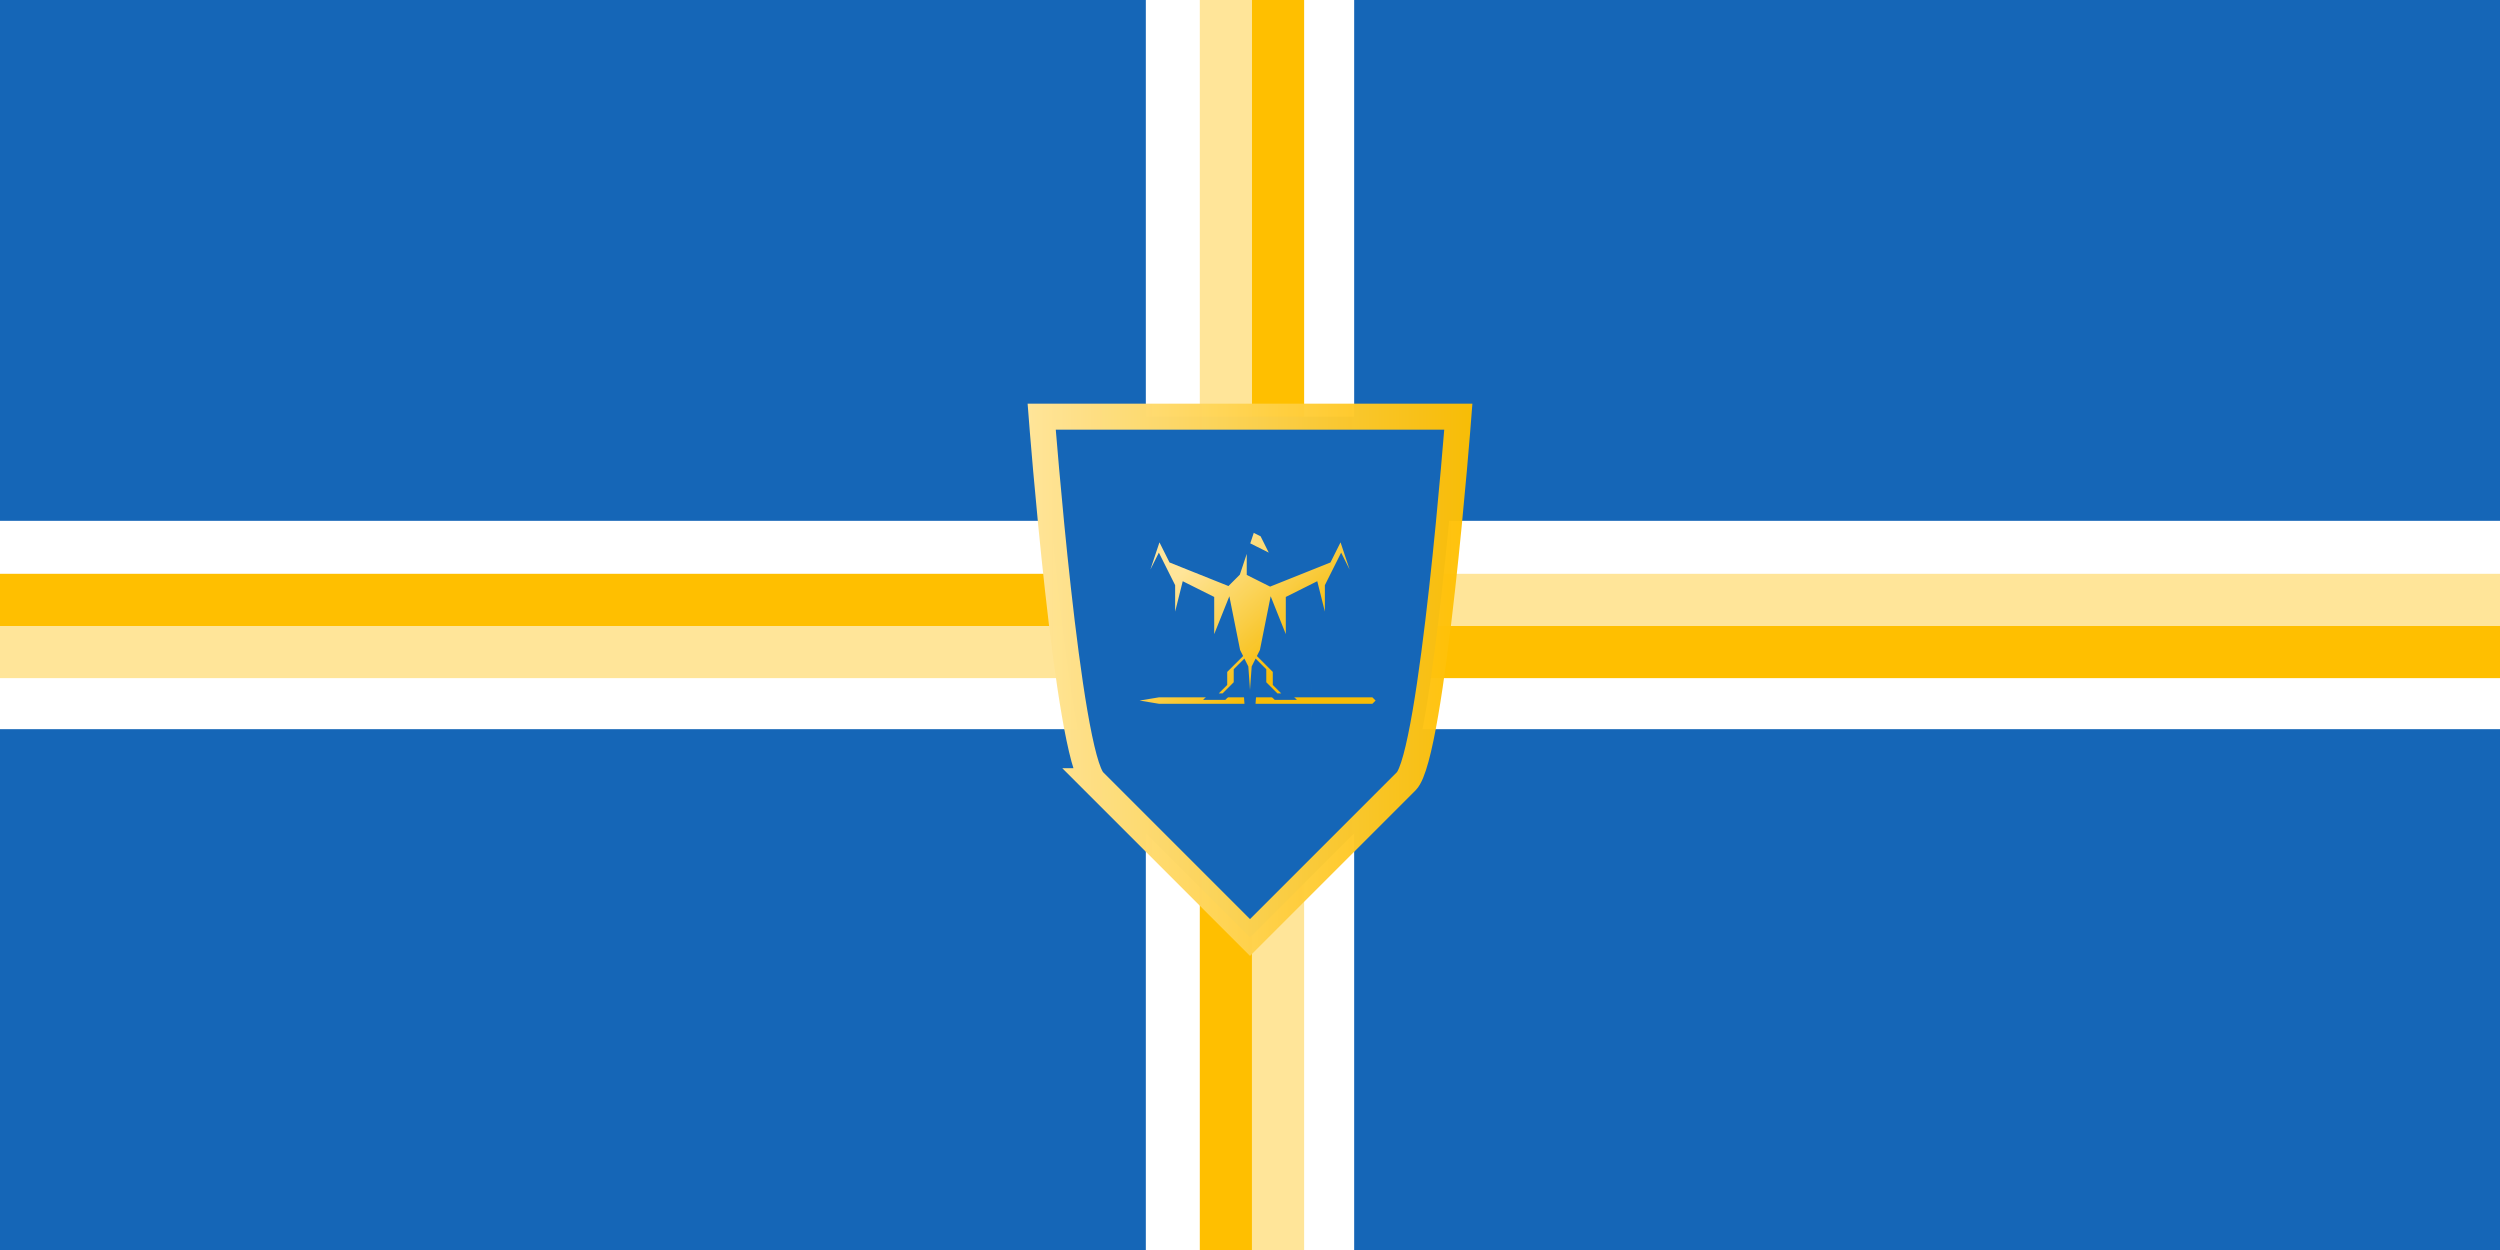 <?xml version="1.0" encoding="UTF-8" standalone="no"?>
<!-- Created with Inkscape (http://www.inkscape.org/) -->

<svg
   width="960"
   height="480"
   viewBox="0 0 254 127"
   version="1.1"
   id="svg8"
   sodipodi:docname="Oselea.svg"
   inkscape:version="1.1.1 (3bf5ae0d25, 2021-09-20)"
   inkscape:export-filename="D:\創作\大宇宙\GSV\Apola\Constituent_Countries\Oselea\Oselea.png"
   inkscape:export-xdpi="144"
   inkscape:export-ydpi="144"
   xmlns:inkscape="http://www.inkscape.org/namespaces/inkscape"
   xmlns:sodipodi="http://sodipodi.sourceforge.net/DTD/sodipodi-0.dtd"
   xmlns:xlink="http://www.w3.org/1999/xlink"
   xmlns="http://www.w3.org/2000/svg"
   xmlns:svg="http://www.w3.org/2000/svg"
   xmlns:rdf="http://www.w3.org/1999/02/22-rdf-syntax-ns#"
   xmlns:cc="http://creativecommons.org/ns#"
   xmlns:dc="http://purl.org/dc/elements/1.1/">
  <defs
     id="defs2">
    <linearGradient
       inkscape:collect="always"
       id="linearGradient8581">
      <stop
         style="stop-color:#ffe599;stop-opacity:1"
         offset="0"
         id="stop8577" />
      <stop
         style="stop-color:#ffbf00;stop-opacity:0.965"
         offset="1"
         id="stop8579" />
    </linearGradient>
    <linearGradient
       inkscape:collect="always"
       xlink:href="#linearGradient8581"
       id="linearGradient8583"
       x1="48.948"
       y1="11.906"
       x2="67.469"
       y2="33.073"
       gradientUnits="userSpaceOnUse" />
    <linearGradient
       inkscape:collect="always"
       xlink:href="#linearGradient8581"
       id="linearGradient12923"
       gradientUnits="userSpaceOnUse"
       x1="48.948"
       y1="11.906"
       x2="67.469"
       y2="33.073" />
    <linearGradient
       inkscape:collect="always"
       xlink:href="#linearGradient8581"
       id="linearGradient12925"
       gradientUnits="userSpaceOnUse"
       x1="48.948"
       y1="11.906"
       x2="67.469"
       y2="33.073" />
    <linearGradient
       inkscape:collect="always"
       xlink:href="#linearGradient8581"
       id="linearGradient12933"
       x1="104.405"
       y1="69.066"
       x2="149.595"
       y2="69.066"
       gradientUnits="userSpaceOnUse" />
  </defs>
  <sodipodi:namedview
     id="base"
     pagecolor="#ffffff"
     bordercolor="#666666"
     borderopacity="1.0"
     inkscape:pageopacity="0.0"
     inkscape:pageshadow="2"
     inkscape:zoom="0.57395833"
     inkscape:cx="415.53539"
     inkscape:cy="441.66969"
     inkscape:document-units="px"
     inkscape:current-layer="layer2"
     showgrid="true"
     inkscape:snap-page="true"
     units="px"
     inkscape:window-width="2560"
     inkscape:window-height="1377"
     inkscape:window-x="-8"
     inkscape:window-y="-8"
     inkscape:window-maximized="1"
     inkscape:snap-center="true"
     inkscape:snap-object-midpoints="true"
     inkscape:snap-nodes="true"
     inkscape:pagecheckerboard="0">
    <inkscape:grid
       type="xygrid"
       id="grid812" />
  </sodipodi:namedview>
  <g
     inkscape:label="レイヤー 1"
     inkscape:groupmode="layer"
     id="layer1"
     transform="translate(0,-170)">
    <rect
       style="opacity:1;vector-effect:none;fill:#1566b7;fill-opacity:1;fill-rule:evenodd;stroke:none;stroke-width:0.132;stroke-linecap:butt;stroke-linejoin:miter;stroke-miterlimit:4;stroke-dasharray:none;stroke-dashoffset:0;stroke-opacity:1;paint-order:fill markers stroke"
       id="rect814"
       width="254"
       height="127"
       x="0"
       y="170" />
    <rect
       style="opacity:1;vector-effect:none;fill:#ffffff;fill-opacity:1;fill-rule:evenodd;stroke:none;stroke-width:0.132;stroke-linecap:butt;stroke-linejoin:miter;stroke-miterlimit:4;stroke-dasharray:none;stroke-dashoffset:0;stroke-opacity:1;paint-order:fill markers stroke"
       id="rect816"
       width="254"
       height="21.167"
       x="0"
       y="222.917" />
    <rect
       style="opacity:1;vector-effect:none;fill:#ffffff;fill-opacity:1;fill-rule:evenodd;stroke:none;stroke-width:0.132;stroke-linecap:butt;stroke-linejoin:miter;stroke-miterlimit:4;stroke-dasharray:none;stroke-dashoffset:0;stroke-opacity:1;paint-order:fill markers stroke"
       id="rect1631"
       width="127"
       height="21.167"
       x="170"
       y="-137.583"
       transform="rotate(90)" />
    <path
       id="rect2533"
       style="fill:#ffbf00;fill-opacity:1;stroke:none;stroke-width:5;stroke-linecap:round;stroke-linejoin:miter;stroke-miterlimit:10;stroke-dasharray:none;stroke-dashoffset:20406.9;stroke-opacity:1;paint-order:markers stroke fill;stop-color:#000000"
       d="M 480 240 L 460 220 L 0 220 L 0 240 L 480 240 z "
       transform="matrix(0.265,0,0,0.265,0,170)" />
    <path
       id="path2915"
       style="fill:#ffe599;fill-opacity:1;stroke:none;stroke-width:5;stroke-linecap:round;stroke-linejoin:miter;stroke-miterlimit:10;stroke-dasharray:none;stroke-dashoffset:20406.9;stroke-opacity:1;paint-order:markers stroke fill;stop-color:#000000"
       d="M 480 240 L 0 240 L 0 260 L 460 260 L 480 240 z "
       transform="matrix(0.265,0,0,0.265,0,170)" />
    <path
       id="path2913"
       style="fill:#ffbf00;fill-opacity:1;stroke:none;stroke-width:5;stroke-linecap:round;stroke-linejoin:miter;stroke-miterlimit:10;stroke-dasharray:none;stroke-dashoffset:20406.9;stroke-opacity:1;paint-order:markers stroke fill;stop-color:#000000"
       d="M 480 240 L 460 260 L 460 480 L 480 480 L 480 240 z "
       transform="matrix(0.265,0,0,0.265,0,170)" />
    <path
       id="path2911"
       style="fill:#ffe599;fill-opacity:1;stroke:none;stroke-width:5;stroke-linecap:round;stroke-linejoin:miter;stroke-miterlimit:10;stroke-dasharray:none;stroke-dashoffset:20406.9;stroke-opacity:1;paint-order:markers stroke fill;stop-color:#000000"
       d="M 480 240 L 480 480 L 500 480 L 500 260 L 480 240 z "
       transform="matrix(0.265,0,0,0.265,0,170)" />
    <path
       id="path2909"
       style="fill:#ffbf00;fill-opacity:1;stroke:none;stroke-width:5;stroke-linecap:round;stroke-linejoin:miter;stroke-miterlimit:10;stroke-dasharray:none;stroke-dashoffset:20406.9;stroke-opacity:1;paint-order:markers stroke fill;stop-color:#000000"
       d="M 480 240 L 500 260 L 960 260 L 960 240 L 480 240 z "
       transform="matrix(0.265,0,0,0.265,0,170)" />
    <path
       id="path2907"
       style="fill:#ffe599;fill-opacity:1;stroke:none;stroke-width:5;stroke-linecap:round;stroke-linejoin:miter;stroke-miterlimit:10;stroke-dasharray:none;stroke-dashoffset:20406.9;stroke-opacity:1;paint-order:markers stroke fill;stop-color:#000000"
       d="M 480 240 L 960 240 L 960 220 L 500 220 L 480 240 z "
       transform="matrix(0.265,0,0,0.265,0,170)" />
    <path
       id="path2905"
       style="fill:#ffe599;fill-opacity:1;stroke:none;stroke-width:5;stroke-linecap:round;stroke-linejoin:miter;stroke-miterlimit:10;stroke-dasharray:none;stroke-dashoffset:20406.9;stroke-opacity:1;paint-order:markers stroke fill;stop-color:#000000"
       d="M 480 0 L 460 0 L 460 220 L 480 240 L 480 0 z "
       transform="matrix(0.265,0,0,0.265,0,170)" />
    <path
       id="path2903"
       style="fill:#ffbf00;fill-opacity:1;stroke:none;stroke-width:5;stroke-linecap:round;stroke-linejoin:miter;stroke-miterlimit:10;stroke-dasharray:none;stroke-dashoffset:20406.9;stroke-opacity:1;paint-order:markers stroke fill;stop-color:#000000"
       d="M 480 0 L 480 240 L 500 220 L 500 0 L 480 0 z "
       transform="matrix(0.265,0,0,0.265,0,170)" />
  </g>
  <g
     inkscape:groupmode="layer"
     id="layer2"
     inkscape:label="レイヤー 2">
    <path
       style="fill:#1566b7;fill-opacity:1;stroke:url(#linearGradient12933);stroke-width:2.646;stroke-linecap:butt;stroke-linejoin:miter;stroke-miterlimit:4;stroke-dasharray:none;stroke-opacity:1"
       d="M 111.125,79.375 C 113.771,82.021 127,95.25 127,95.25 c 0,0 13.229,-13.229 15.875,-15.875 2.646,-2.646 5.292,-37.042 5.292,-37.042 h -42.333 c 0,0 2.646,34.396 5.292,37.042 z"
       id="path10450"
       sodipodi:nodetypes="zczccz" />
    <g
       id="g8539"
       style="fill:url(#linearGradient8583);fill-opacity:1;stroke:#1566b7;stroke-opacity:1"
       transform="matrix(0.5,0,0,0.5,97.896,50.271)">
      <path
         id="path1003"
         d="M 31.75,41.811 39.688,40.488 h 30.427 l 10e-7,-2.646 1.323,10e-7 10e-7,2.646 11.906,2e-6 1.323,1.323 -1.323,1.323 -11.906,2e-6 v 2.646 h -1.323 l 10e-7,-2.646 H 39.688 Z"
         style="fill:url(#linearGradient12923);fill-opacity:1;stroke:#1566b7;stroke-width:1.323;stroke-linecap:butt;stroke-linejoin:miter;stroke-miterlimit:10;stroke-dasharray:none;stroke-dashoffset:0;stroke-opacity:1;paint-order:markers stroke fill"
         inkscape:connector-curvature="0" />
      <path
         id="path1015"
         d="M 55.562,5.292 58.208,7.938 55.562,15.875 53.672,17.765 42.333,13.229 39.688,7.938 34.396,23.813 39.688,13.229 l 2.646,5.292 v 10.583 l 2.646,-10.583 5.292,2.646 v 10.583 l 3.527,-8.819 1.764,8.819 0.441,0.882 -0.441,0.441 -2.646,2.646 v 2.646 l -2.646,2.646 h 2.646 L 55.562,38.365 v -2.646 l 1.323,-1.323 0.331,0.661 0.992,13.891 0.992,-13.891 0.331,-0.661 1.323,1.323 v 2.646 l 2.646,2.646 h 2.646 l -2.646,-2.646 v -2.646 l -2.646,-2.646 -0.441,-0.441 0.441,-0.882 1.764,-8.819 3.527,8.819 V 21.167 l 5.292,-2.646 2.646,10.583 V 18.521 l 2.646,-5.292 5.292,10.583 -5.292,-15.875 -2.646,5.292 -11.759,4.704 -4.116,-2.058 v -2.646 -2.646 l 5.292,2.646 -2.646,-5.292 z"
         style="fill:url(#linearGradient12925);fill-opacity:1;stroke:#1566b7;stroke-width:1.323;stroke-linecap:butt;stroke-linejoin:miter;stroke-miterlimit:10;stroke-dasharray:none;stroke-dashoffset:0;stroke-opacity:1;paint-order:markers stroke fill"
         inkscape:connector-curvature="0" />
    </g>
  </g>
</svg>
